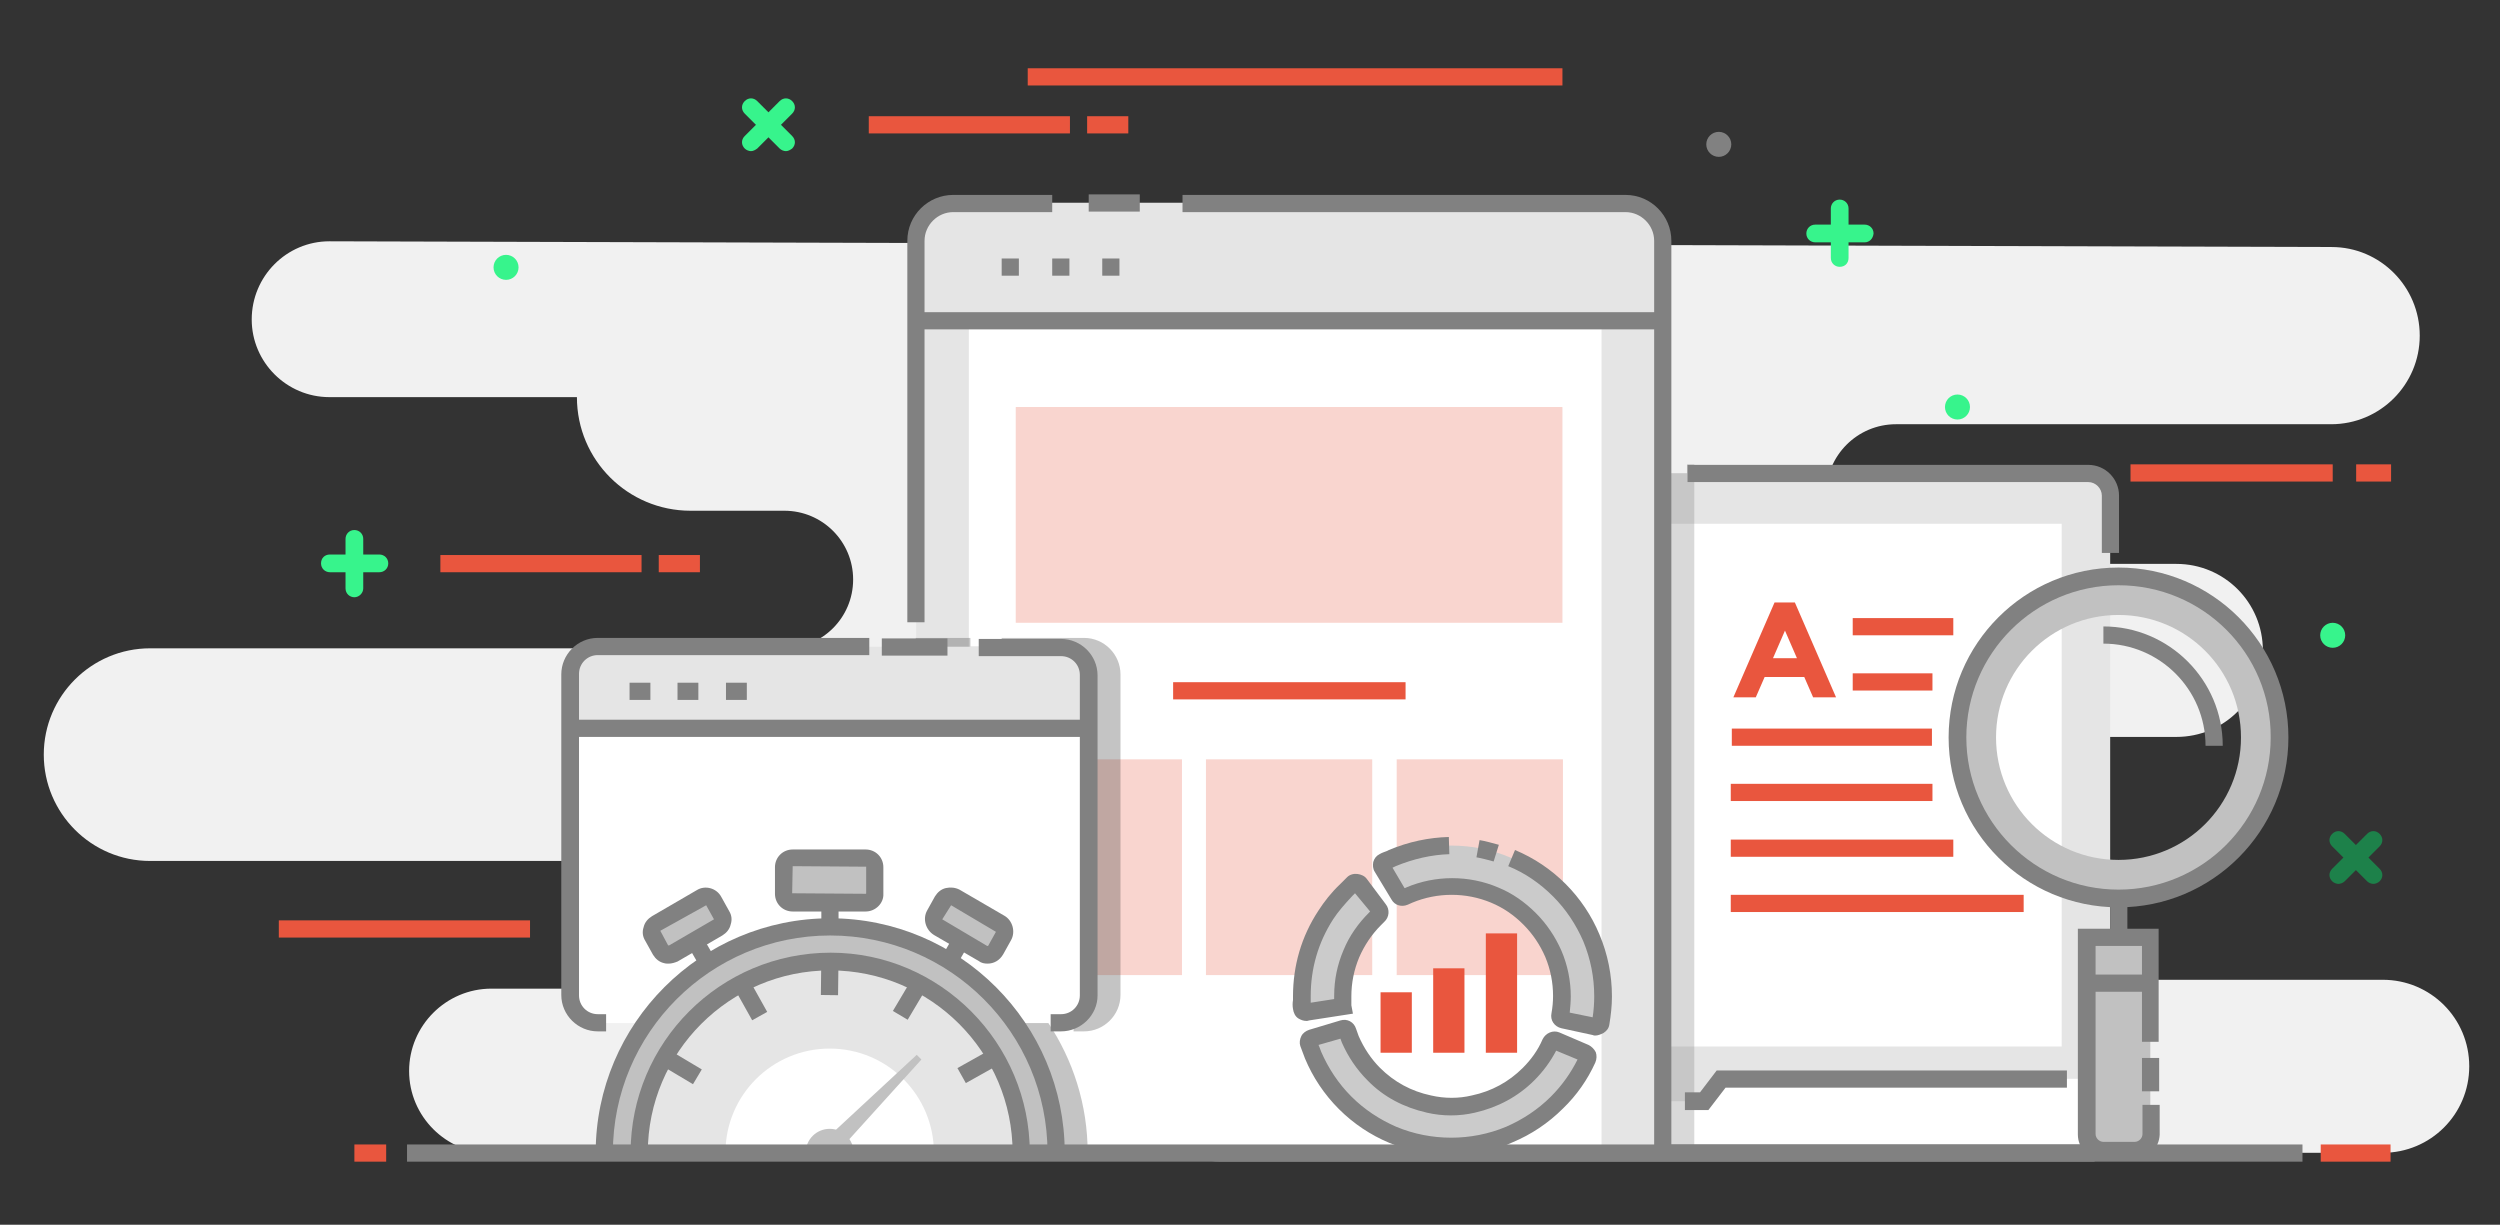 <?xml version="1.0" encoding="utf-8"?>
<!-- Generator: Adobe Illustrator 21.1.0, SVG Export Plug-In . SVG Version: 6.00 Build 0)  -->
<svg version="1.1" id="Camada_1" xmlns="http://www.w3.org/2000/svg" xmlns:xlink="http://www.w3.org/1999/xlink" x="0px" y="0px"
	 viewBox="0 0 479.7 235" style="enable-background:new 0 0 479.7 235;" xml:space="preserve">
<rect x="0" y="0" width="479.7" height="235" fill="#333333" stroke="none"/>
<style type="text/css">
	.st0{fill:#F1F1F1;}
	.st1{fill:#E5E5E5;}
	.st2{fill:#818181;}
	.st3{fill:#FFFFFF;}
	.st4{opacity:0.3;}
	.st5{opacity:0.25;}
	.st6{fill:#E9563E;}
	.st7{opacity:0.25;fill:#E9563E;}
	.st8{fill:#C1C1C1;}
	.st9{fill:#CBCBCB;}
	.st10{fill:#3A3A3A;}
	.st11{fill:#37F48C;}
	.st12{fill:#1D814A;}
</style>
<g id="XMLID_56_">
	<g id="XMLID_320_">
		<path id="XMLID_321_" class="st0" d="M63.2,46.3l384.2,1.1c9.3,0,16.9,7.6,16.9,17l0,0c0,9.4-7.6,17-17,17h-83.5
			c-7.4,0-13.4,6-13.4,13.4l0,0c0,7.4,6,13.4,13.4,13.4h53.8c9.2,0,16.6,7.4,16.6,16.6v0c0,9.2-7.4,16.6-16.6,16.6h-99.6v46.6h139.2
			c9.2,0,16.6,7.4,16.6,16.6l0,0c0,9.2-7.4,16.6-16.6,16.6l-362.9,0.1c-8.7,0-15.8-7.1-15.8-15.8l0,0c0-8.7,7.1-15.8,15.8-15.8h82.6
			v-24.5H28.8c-11.3,0-20.4-9.2-20.4-20.4l0,0c0-11.3,9.2-20.4,20.4-20.4h121.7c7.3,0,13.2-5.9,13.2-13.2l0,0
			c0-7.3-5.9-13.2-13.2-13.2h-18c-12,0-21.8-9.7-21.8-21.8l0,0H63.2c-8.2,0-14.9-6.7-14.9-14.9l0,0C48.3,53,55,46.3,63.2,46.3z"/>
	</g>
	<g id="XMLID_782_">
		<g id="XMLID_783_">
			<g id="XMLID_802_">
				<path class="st1" d="M403.9,214.4H234c-0.6,0-1-0.4-1-1V91.8c0-0.6,0.4-1,1-1h169.9c0.5,0,1,0.4,1,1v121.6
					C404.9,213.9,404.5,214.4,403.9,214.4z"/>
			</g>
			<g id="XMLID_801_">
				<rect id="XMLID_911_" x="252.8" y="89.1" class="st2" width="9.7" height="3.3"/>
			</g>
			<g id="XMLID_318_">
				<path id="XMLID_910_" class="st2" d="M400.6,216H237.2c-3.3,0-5.9-2.7-5.9-5.9v-115c0-3.3,2.7-5.9,5.9-5.9h10.3v3.3h-10.3
					c-1.4,0-2.6,1.2-2.6,2.6v115c0,1.4,1.2,2.6,2.6,2.6h163.4c1.4,0,2.6-1.2,2.6-2.6h3.3C406.6,213.4,403.9,216,400.6,216z"/>
			</g>
			<g id="XMLID_317_">
				<path id="XMLID_909_" class="st2" d="M406.6,106.1h-3.3V95.1c0-1.4-1.2-2.6-2.6-2.6h-76.9v-3.3h76.9c3.3,0,5.9,2.7,5.9,5.9
					V106.1z"/>
			</g>
			<g id="XMLID_799_">
				<rect x="241.3" y="100.5" class="st3" width="154.3" height="100.3"/>
			</g>
			<g id="XMLID_798_">
				<path id="XMLID_315_" class="st3" d="M401.9,221.2H234.1c-4,0-7.5-2.9-8.1-6.9l-1.2-7.3h77.8l3,4.3H327l3.2-4.3h81.9l-1,6.3
					C410.4,217.9,406.5,221.2,401.9,221.2z"/>
			</g>
			<g id="XMLID_314_">
				<path id="XMLID_908_" class="st2" d="M401.9,222.9H234.1c-4.9,0-9-3.5-9.8-8.3l-1.2-7.3l3.3-0.5l1.2,7.3
					c0.5,3.2,3.2,5.5,6.5,5.5h167.8V222.9z"/>
			</g>
			<g id="XMLID_313_">
				<polygon id="XMLID_907_" class="st2" points="327.8,213 323.3,213 323.3,209.6 326.2,209.6 329.4,205.4 396.6,205.4 
					396.6,208.7 331.1,208.7 				"/>
			</g>
		</g>
	</g>
	<g id="XMLID_312_" class="st4">
		<path id="XMLID_858_" class="st2" d="M321.8,221.2L321.8,221.2l3.3,0.1V89.1h-1.4v1.7h-61.3v-1.7h-9.7v1.7h-5.2v-1.7h-10.3
			c-3.3,0-5.9,2.7-5.9,5.9v112h-4.8l0-0.3l-1.6,0.3h0l-1.6,0.3l1.2,7.3c0.5,2.8,2.1,5.2,4.3,6.6h17.9L321.8,221.2z"/>
	</g>
	<g id="XMLID_292_">
		<g id="XMLID_296_">
			<g id="XMLID_311_">
				<path class="st1" d="M319.1,221.2V47.5c0-4.7-3.8-8.5-8.5-8.5H184.3c-4.7,0-8.5,3.8-8.5,8.5v173.7L319.1,221.2z"/>
			</g>
			<g id="XMLID_310_">
				<path class="st3" d="M307.3,221.2V47.5c0-4.7-3.2-8.5-7.2-8.5h-107c-4,0-7.2,3.8-7.2,8.5v173.7L307.3,221.2z"/>
			</g>
			<g id="XMLID_309_">
				<path class="st1" d="M175.7,61.1v-15c0-4,3.2-7.2,7.2-7.2h129c4,0,7.2,3.2,7.2,7.2v15H175.7z"/>
			</g>
			<g id="XMLID_308_">
				<path id="XMLID_905_" class="st2" d="M177.4,119.4h-3.3V46.2c0-4.9,4-8.8,8.8-8.8h19v3.3h-19c-3,0-5.5,2.5-5.5,5.5V119.4z"/>
			</g>
			<g id="XMLID_307_">
				<path id="XMLID_904_" class="st2" d="M320.7,221.3h-3.3V46.2c0-3-2.5-5.5-5.5-5.5h-85v-3.3h85c4.9,0,8.8,4,8.8,8.8V221.3z"/>
			</g>
			<g id="XMLID_306_">
				<rect id="XMLID_903_" x="208.9" y="37.3" class="st2" width="9.8" height="3.3"/>
			</g>
			<g id="XMLID_305_">
				<rect id="XMLID_902_" x="175.7" y="59.9" class="st2" width="143.3" height="3.3"/>
			</g>
			<g id="XMLID_304_">
				<rect id="XMLID_901_" x="192.2" y="49.6" class="st2" width="3.3" height="3.3"/>
			</g>
			<g id="XMLID_303_">
				<rect id="XMLID_900_" x="201.9" y="49.6" class="st2" width="3.3" height="3.3"/>
			</g>
			<g id="XMLID_302_">
				<rect id="XMLID_899_" x="211.5" y="49.6" class="st2" width="3.3" height="3.3"/>
			</g>
			<g id="XMLID_301_" class="st5">
				<rect x="194.9" y="78.1" class="st6" width="104.9" height="41.4"/>
			</g>
			<g id="XMLID_300_" class="st5">
				<rect x="194.9" y="145.7" class="st6" width="31.9" height="41.4"/>
			</g>
			<g id="XMLID_299_" class="st5">
				<rect x="231.4" y="145.7" class="st6" width="31.9" height="41.4"/>
			</g>
			<g id="XMLID_298_">
				<rect x="268" y="145.7" class="st7" width="31.9" height="41.4"/>
			</g>
			<g id="XMLID_297_">
				<rect id="XMLID_898_" x="225.1" y="130.9" class="st6" width="44.6" height="3.3"/>
			</g>
		</g>
	</g>
	<g id="XMLID_494_">
		<g id="XMLID_502_">
			<g id="XMLID_512_">
				<rect id="XMLID_897_" x="404.9" y="170.9" class="st2" width="3.3" height="12.8"/>
			</g>
			<g id="XMLID_509_">
				<path id="XMLID_290_" class="st8" d="M406.5,110.6c-17.1,0-30.9,13.8-30.9,30.9c0,17.1,13.8,30.9,30.9,30.9
					c17.1,0,30.9-13.8,30.9-30.9C437.4,124.5,423.6,110.6,406.5,110.6z M406.5,165c-13,0-23.5-10.5-23.5-23.5
					c0-13,10.5-23.5,23.5-23.5c13,0,23.5,10.5,23.5,23.5C430,154.5,419.5,165,406.5,165z"/>
			</g>
			<g id="XMLID_508_">
				<path id="XMLID_894_" class="st2" d="M406.5,174.1c-18,0-32.6-14.6-32.6-32.6c0-18,14.6-32.6,32.6-32.6s32.6,14.6,32.6,32.6
					C439.1,159.5,424.5,174.1,406.5,174.1z M406.5,112.3c-16.1,0-29.2,13.1-29.2,29.2c0,16.1,13.1,29.2,29.2,29.2
					c16.1,0,29.2-13.1,29.2-29.2C435.8,125.4,422.7,112.3,406.5,112.3z"/>
			</g>
			<g id="XMLID_507_">
				<path id="XMLID_893_" class="st2" d="M426.5,143.1h-3.3c0-10.8-8.8-19.6-19.6-19.6v-3.3C416.2,120.2,426.5,130.5,426.5,143.1z"
					/>
			</g>
			<g id="XMLID_506_">
				<rect x="400.4" y="179.9" class="st8" width="12.2" height="40.9"/>
			</g>
			<g id="XMLID_505_">
				<path id="XMLID_892_" class="st2" d="M409.5,222.5h-6c-2.6,0-4.8-2.1-4.8-4.8v-39.5h15.5v21.7H411v-18.4h-8.9v36.1
					c0,0.8,0.7,1.5,1.5,1.5h6c0.8,0,1.5-0.7,1.5-1.5V212h3.3v5.7C414.3,220.3,412.2,222.5,409.5,222.5z"/>
			</g>
			<g id="XMLID_504_">
				<rect id="XMLID_891_" x="411" y="203" class="st2" width="3.3" height="6.4"/>
			</g>
			<g id="XMLID_503_">
				<rect id="XMLID_890_" x="400.1" y="187" class="st2" width="12.8" height="3.3"/>
			</g>
		</g>
		<g id="XMLID_501_">
			<rect id="XMLID_889_" x="355.5" y="118.6" class="st6" width="19.3" height="3.3"/>
		</g>
		<g id="XMLID_500_">
			<rect id="XMLID_888_" x="355.5" y="129.2" class="st6" width="15.3" height="3.3"/>
		</g>
		<g id="XMLID_499_">
			<rect id="XMLID_887_" x="332.3" y="139.8" class="st6" width="38.4" height="3.3"/>
		</g>
		<g id="XMLID_498_">
			<rect id="XMLID_886_" x="332.1" y="150.4" class="st6" width="38.7" height="3.3"/>
		</g>
		<g id="XMLID_497_">
			<rect id="XMLID_885_" x="332.1" y="161.1" class="st6" width="42.7" height="3.3"/>
		</g>
		<g id="XMLID_496_">
			<rect id="XMLID_884_" x="332.1" y="171.7" class="st6" width="56.2" height="3.3"/>
		</g>
		<g id="XMLID_495_">
			<path id="XMLID_880_" class="st6" d="M347.9,133.8l-1.7-3.9h-7.6l-1.7,3.9h-4.3l7.9-18.2h3.9l7.9,18.2H347.9z M342.5,121
				l-2.3,5.3h4.6L342.5,121z"/>
		</g>
	</g>
	<g id="XMLID_125_">
		<g id="XMLID_287_">
			<g id="XMLID_288_">
				<path id="XMLID_289_" class="st9" d="M249.9,194.4c-0.2-1.2-0.2-1.7-0.2-2.4c0-0.2,0-0.4,0-0.8c0-3.9,0.8-7.7,2.3-11.2
					c1.5-3.4,3.5-6.5,6.2-9.2c0.2-0.2,0.3-0.3,0.4-0.5c0.5-0.5,0.8-0.8,1.6-1.4l4.7,6.2c-0.4,0.3-0.4,0.3-0.6,0.6
					c-0.2,0.2-0.3,0.4-0.6,0.6c-1.9,1.9-3.5,4.2-4.5,6.7c-1.1,2.6-1.7,5.3-1.7,8.2c0,0.4,0,0.7,0,1c0,0.4,0,0.5,0.1,1L249.9,194.4z"
					/>
			</g>
		</g>
		<g id="XMLID_284_">
			<g id="XMLID_285_">
				<path id="XMLID_286_" class="st9" d="M278.5,220c-3.9,0-7.7-0.8-11.2-2.3c-3.4-1.5-6.5-3.5-9.2-6.2c-2.6-2.6-4.7-5.7-6.2-9.2
					c-0.4-1-0.8-2-1.1-3l7.5-2.2c0.2,0.7,0.5,1.5,0.8,2.2c1.1,2.5,2.6,4.8,4.5,6.7c1.9,1.9,4.2,3.4,6.7,4.5c5.2,2.2,11.2,2.2,16.4,0
					c2.5-1.1,4.8-2.6,6.7-4.5c1.9-1.9,3.5-4.2,4.5-6.7l7.2,3c-1.5,3.4-3.5,6.5-6.2,9.2c-2.6,2.6-5.7,4.7-9.2,6.2
					C286.2,219.3,282.4,220,278.5,220z"/>
			</g>
		</g>
		<g id="XMLID_279_">
			<g id="XMLID_281_">
				<path id="XMLID_282_" class="st9" d="M306.7,197.2l-7.6-1.6c0.3-1.4,0.5-2.9,0.5-4.4c0-2.8-0.6-5.6-1.7-8.2
					c-1.1-2.5-2.6-4.8-4.5-6.7c-1.9-1.9-4.2-3.5-6.7-4.5c-5.2-2.2-11.2-2.2-16.4,0c-0.4,0.2-0.6,0.3-0.8,0.3
					c-0.4,0.1-0.4,0.1-0.8,0.4l-4-6.7c0.9-0.5,1.3-0.7,2-1c0.2-0.1,0.4-0.1,0.6-0.3c7.1-3,15.3-3,22.4,0c3.4,1.5,6.5,3.5,9.2,6.2
					c2.6,2.6,4.7,5.7,6.2,9.2c1.5,3.6,2.3,7.3,2.3,11.2C307.4,193.2,307.2,195.2,306.7,197.2z"/>
			</g>
		</g>
		<g id="XMLID_277_">
			<g id="XMLID_278_">
				<path id="XMLID_875_" class="st2" d="M250.7,195.9c-0.6,0-1.1-0.2-1.6-0.5c-0.6-0.4-0.9-1.1-1-1.8c-0.1-0.6-0.1-1.1,0-1.7
					c0-0.2,0-0.4,0-0.7c0-5.9,1.6-11.5,4.9-16.5c1.1-1.7,2.4-3.4,4.2-5.1l0.3-0.3c0.4-0.4,0.7-0.7,1-1c0.5-0.5,1.3-0.7,2-0.6
					c0.7,0.1,1.4,0.4,1.8,1l3.6,4.8c0.8,1,0.7,2.5-0.3,3.4l-0.6,0.6c-1.8,1.8-3.2,3.9-4.2,6.2c-1,2.4-1.5,4.9-1.5,7.5l0,0.9
					c0,0.4,0,0.5,0,0.8l0.3,1.6l-8.4,1.3C250.9,195.9,250.8,195.9,250.7,195.9z M260,171.4c0,0-0.1,0.1-0.1,0.1l-0.4,0.4
					c-1.5,1.6-2.8,3.1-3.7,4.5c-2.9,4.5-4.3,9.5-4.3,14.7c0,0.4,0,0.6,0,0.8c0,0.2,0,0.3,0,0.5l4.5-0.7l0-0.6c0-3.1,0.6-6,1.8-8.8
					c1.1-2.7,2.8-5.1,4.9-7.2l0.2-0.2L260,171.4z"/>
			</g>
		</g>
		<g id="XMLID_275_">
			<g id="XMLID_276_">
				<path id="XMLID_870_" class="st2" d="M278.5,221.7c-4.1,0-8.1-0.8-11.9-2.4c-3.6-1.5-6.9-3.7-9.7-6.5c-2.8-2.8-5-6.1-6.5-9.7
					c-0.3-0.8-0.6-1.6-0.9-2.4c-0.2-0.6-0.1-1.3,0.2-1.9c0.3-0.6,0.9-1,1.5-1.2l6-1.8c1.3-0.4,2.6,0.3,3,1.6
					c0.2,0.5,0.3,0.9,0.5,1.4c1,2.3,2.4,4.4,4.1,6.1c2.7,2.7,6,4.5,9.8,5.3c2.6,0.6,5.3,0.6,7.8,0c3.8-0.8,7.1-2.6,9.8-5.3
					c1.6-1.6,2.9-3.4,3.8-5.5c0.6-1.2,2-1.8,3.2-1.3l5.6,2.4c0.6,0.3,1.1,0.8,1.4,1.4c0.2,0.6,0.2,1.3-0.1,2
					c-1.5,3.3-3.6,6.3-6.2,8.8c-2.8,2.8-6.1,5-9.7,6.5C286.6,220.9,282.7,221.7,278.5,221.7z M253,200.5c0.2,0.4,0.3,0.8,0.5,1.3
					c1.4,3.2,3.3,6.1,5.8,8.6c2.5,2.5,5.4,4.4,8.6,5.8c6.7,2.8,14.4,2.8,21.1,0c3.2-1.4,6.1-3.3,8.6-5.8c2.1-2.1,3.8-4.5,5.1-7.1
					l-4.1-1.7c-1.1,2.1-2.5,4-4.2,5.7c-3.1,3.1-7,5.2-11.4,6.2c-3,0.7-6.2,0.7-9.2,0c-4.4-1-8.3-3-11.4-6.2
					c-2.1-2.1-3.7-4.5-4.9-7.2c-0.1-0.3-0.2-0.5-0.3-0.8L253,200.5z"/>
			</g>
		</g>
		<g id="XMLID_131_">
			<g id="XMLID_229_">
				<path id="XMLID_869_" class="st2" d="M306.1,198.7c-0.2,0-0.3,0-0.5-0.1l-6-1.3c-1.3-0.3-2.2-1.5-1.9-2.9
					c0.2-1.1,0.3-2.2,0.3-3.3c0-2.6-0.5-5.1-1.5-7.5c-1-2.3-2.4-4.4-4.2-6.2c-1.8-1.8-3.8-3.2-6.2-4.2c-4.8-2-10.3-2-15.1,0
					l-0.9,0.4c-1.2,0.5-2.5,0.1-3.1-1l-3.2-5.3c-0.4-0.6-0.4-1.3-0.3-1.9c0.2-0.7,0.6-1.2,1.2-1.5c0.5-0.3,0.9-0.4,1.4-0.6l0.4-0.2
					c3.8-1.6,7.7-2.4,11.5-2.5l0.1,3.3c-3.4,0.1-6.9,0.9-10.3,2.3l-0.4,0.2c-0.1,0-0.2,0.1-0.2,0.1l2.3,3.9c0,0,0.1,0,0.1,0l0.2-0.1
					c5.6-2.4,12.1-2.4,17.7,0c2.7,1.1,5.1,2.8,7.2,4.9c2.1,2.1,3.7,4.5,4.9,7.2c1.2,2.8,1.8,5.8,1.8,8.8c0,1-0.1,2-0.2,3.1l4.4,0.9
					c0.2-1.3,0.3-2.7,0.3-4c0-3.7-0.7-7.2-2.1-10.6c-1.4-3.2-3.3-6.1-5.8-8.6c-2.5-2.5-5.4-4.5-8.6-5.8l1.3-3.1
					c3.6,1.5,6.9,3.7,9.7,6.5c2.8,2.8,5,6.1,6.5,9.7c1.6,3.8,2.4,7.8,2.4,11.9c0,1.8-0.2,3.6-0.5,5.4c-0.1,0.7-0.5,1.2-1.1,1.6
					C307.1,198.5,306.6,198.7,306.1,198.7z"/>
			</g>
			<g id="XMLID_148_">
				<path id="XMLID_868_" class="st2" d="M286.6,165.3c-1.1-0.3-2.2-0.6-3.3-0.8l0.6-3.3c1.3,0.2,2.5,0.6,3.7,0.9L286.6,165.3z"/>
			</g>
		</g>
		<g id="XMLID_130_">
			<rect x="264.9" y="190.4" class="st6" width="6" height="11.6"/>
		</g>
		<g id="XMLID_128_">
			<rect x="275" y="185.8" class="st6" width="6" height="16.2"/>
		</g>
		<g id="XMLID_127_">
			<rect x="285.1" y="179.1" class="st6" width="6" height="22.9"/>
		</g>
	</g>
	<g id="XMLID_152_" class="st4">
		<path id="XMLID_720_" class="st10" d="M207,221.2h1.7c0-9.2-2.8-17.8-7.6-25h4.9v1.7h2c3.8,0,7-3.1,7-7v-61.5c0-3.8-3.1-7-7-7
			h-15.8v1.7h-6v-1.7h-10.5v98.7h7.9h2.2H207L207,221.2z"/>
	</g>
	<g id="XMLID_628_">
		<g id="XMLID_667_">
			<path class="st3" d="M206.9,196.3h-95.4c-1.1,0-2-0.9-2-2v-68c0-1.1,0.9-2,2-2h95.4c1.1,0,2,0.9,2,2v68
				C208.9,195.4,208,196.3,206.9,196.3z"/>
		</g>
		<g id="XMLID_666_">
			<path class="st1" d="M109.4,139.5v-10.4c0-2.8,2.2-5,5-5h89.5c2.8,0,5,2.2,5,5v10.4H109.4z"/>
		</g>
		<g id="XMLID_665_">
			<rect id="XMLID_857_" x="109.4" y="138.1" class="st2" width="99.5" height="3.3"/>
		</g>
		<g id="XMLID_664_">
			<rect id="XMLID_856_" x="120.8" y="131" class="st2" width="4" height="3.3"/>
		</g>
		<g id="XMLID_663_">
			<rect id="XMLID_855_" x="130" y="131" class="st2" width="4" height="3.3"/>
		</g>
		<g id="XMLID_662_">
			<rect id="XMLID_854_" x="139.3" y="131" class="st2" width="4" height="3.3"/>
		</g>
		<g id="XMLID_660_">
			<path id="XMLID_853_" class="st2" d="M203.6,197.9h-2v-3.3h2c2,0,3.6-1.6,3.6-3.6v-61.5c0-2-1.6-3.6-3.6-3.6h-15.8v-3.3h15.8
				c3.8,0,7,3.1,7,7V191C210.6,194.8,207.4,197.9,203.6,197.9z"/>
		</g>
		<g id="XMLID_659_">
			<rect id="XMLID_852_" x="169.2" y="122.5" class="st2" width="12.6" height="3.3"/>
		</g>
		<g id="XMLID_658_">
			<path id="XMLID_851_" class="st2" d="M116.3,197.9h-1.6c-3.8,0-7-3.1-7-7v-61.5c0-3.8,3.1-7,7-7h52.1v3.3h-52.1
				c-2,0-3.6,1.6-3.6,3.6V191c0,2,1.6,3.6,3.6,3.6h1.6V197.9z"/>
		</g>
		<g id="XMLID_657_">
			<path id="XMLID_124_" class="st8" d="M202.6,221.2c0-23.9-19.4-43.4-43.4-43.4c-23.9,0-43.4,19.4-43.4,43.4H202.6z"/>
		</g>
		<g id="XMLID_656_">
			<path id="XMLID_850_" class="st2" d="M204.3,221.2h-3.3c0-23-18.7-41.7-41.7-41.7c-23,0-41.7,18.7-41.7,41.7h-3.3
				c0-24.8,20.2-45,45-45S204.3,196.4,204.3,221.2z"/>
		</g>
		<g id="XMLID_652_">
			<path id="XMLID_123_" class="st1" d="M195.9,221.2c0-20.3-16.4-36.7-36.7-36.7c-20.3,0-36.7,16.4-36.7,36.7H195.9z"/>
		</g>
		<g id="XMLID_651_">
			<path id="XMLID_122_" class="st3" d="M179.2,221.2c0-11-8.9-20-20-20c-11,0-20,8.9-20,20H179.2z"/>
		</g>
		<g id="XMLID_650_">
			<path id="XMLID_121_" class="st8" d="M163.8,221.2c0-2.5-2-4.6-4.6-4.6c-2.5,0-4.6,2-4.6,4.6H163.8z"/>
		</g>
		<g id="XMLID_649_">
			<path id="XMLID_849_" class="st2" d="M197.6,221.2h-3.3c0-19.3-15.7-35-35-35c-19.3,0-35,15.7-35,35h-3.3
				c0-21.2,17.2-38.4,38.4-38.4C180.4,182.8,197.6,200.1,197.6,221.2z"/>
		</g>
		<g id="XMLID_648_">
			
				<rect id="XMLID_848_" x="155.7" y="185.8" transform="matrix(1.233240e-02 -1 1 1.233240e-02 -30.214 344.327)" class="st2" width="7" height="3.3"/>
		</g>
		<g id="XMLID_647_">
			
				<rect id="XMLID_847_" x="171" y="190.3" transform="matrix(0.511 -0.86 0.86 0.511 -79.711 243.801)" class="st2" width="6.8" height="3.3"/>
		</g>
		<g id="XMLID_646_">
			
				<rect id="XMLID_846_" x="184.1" y="203" transform="matrix(0.872 -0.489 0.489 0.872 -76.091 117.956)" class="st2" width="7.4" height="3.3"/>
		</g>
		<g id="XMLID_645_">
			
				<rect id="XMLID_845_" x="129" y="201" transform="matrix(0.512 -0.859 0.859 0.512 -112.094 212.147)" class="st2" width="3.3" height="7.4"/>
		</g>
		<g id="XMLID_644_">
			
				<rect id="XMLID_844_" x="142.4" y="188.6" transform="matrix(0.873 -0.488 0.488 0.873 -75.342 94.678)" class="st2" width="3.3" height="6.8"/>
		</g>
		<g id="XMLID_641_">
			<polygon id="XMLID_120_" class="st8" points="159.3,217.8 175.9,202.4 176.8,203.3 161.6,220.1 			"/>
		</g>
		<g id="XMLID_637_">
			<g id="XMLID_640_">
				<rect id="XMLID_843_" x="157.6" y="169.8" class="st2" width="3.3" height="8"/>
			</g>
			<g id="XMLID_639_">
				<path class="st8" d="M167.1,173.2h-16c-0.4,0-0.8-0.4-0.8-0.8v-7.1c0-0.4,0.4-0.8,0.8-0.8h16c0.4,0,0.8,0.4,0.8,0.8v7.1
					C167.9,172.9,167.6,173.2,167.1,173.2z"/>
			</g>
			<g id="XMLID_638_">
				<path id="XMLID_840_" class="st2" d="M166.1,174.9h-14c-1.9,0-3.4-1.5-3.4-3.4v-5.1c0-1.9,1.5-3.4,3.4-3.4h14
					c1.9,0,3.4,1.5,3.4,3.4v5.1C169.6,173.3,168,174.9,166.1,174.9z M152.1,166.2l-0.1,5.2l14.1,0.1c0.1,0,0.1-0.1,0.1-0.1v-5.1
					L152.1,166.2z"/>
			</g>
		</g>
		<g id="XMLID_633_">
			<g id="XMLID_636_">
				
					<rect id="XMLID_839_" x="181" y="179.3" transform="matrix(0.5 -0.866 0.866 0.5 -64.642 249.91)" class="st2" width="6.2" height="3.3"/>
			</g>
			<g id="XMLID_635_">
				<path id="XMLID_1017_" class="st8" d="M189.4,183.5l-10.3-5.9c-0.4-0.2-0.5-0.7-0.3-1.1l2.5-4.4c0.2-0.4,0.7-0.5,1.1-0.3
					l10.3,5.9c0.4,0.2,0.5,0.7,0.3,1.1l-2.5,4.4C190.3,183.6,189.8,183.7,189.4,183.5z"/>
			</g>
			<g id="XMLID_634_">
				<path id="XMLID_836_" class="st2" d="M189.5,184.9c-0.6,0-1.2-0.1-1.7-0.5l-8.6-5c-1.6-1-2.2-3.1-1.3-4.7l1.5-2.7
					c0.5-0.8,1.2-1.4,2.1-1.6c0.9-0.2,1.8-0.1,2.6,0.3l8.6,5c1.6,0.9,2.2,3.1,1.3,4.7l-1.5,2.7C191.8,184.3,190.7,184.9,189.5,184.9
					z M189.4,181.5c0.1,0,0.1,0,0.2,0l1.5-2.7l-8.6-5.1l-1.7,2.7L189.4,181.5z"/>
			</g>
		</g>
		<g id="XMLID_629_">
			<g id="XMLID_632_">
				
					<rect id="XMLID_835_" x="132" y="177.9" transform="matrix(0.866 -0.5 0.5 0.866 -72.584 91.137)" class="st2" width="3.3" height="6.2"/>
			</g>
			<g id="XMLID_631_">
				<path id="XMLID_1016_" class="st8" d="M128.4,183.5l10.3-5.9c0.4-0.2,0.5-0.7,0.3-1.1l-2.5-4.4c-0.2-0.4-0.7-0.5-1.1-0.3
					l-10.3,5.9c-0.4,0.2-0.5,0.7-0.3,1.1l2.5,4.4C127.5,183.6,128,183.7,128.4,183.5z"/>
			</g>
			<g id="XMLID_630_">
				<path id="XMLID_832_" class="st2" d="M128.3,184.9c-0.3,0-0.6,0-0.9-0.1c-0.9-0.2-1.6-0.8-2.1-1.6l-1.5-2.7
					c-0.5-0.8-0.6-1.7-0.3-2.6c0.2-0.9,0.8-1.6,1.6-2.1l8.6-5c1.6-1,3.8-0.4,4.7,1.3l1.5,2.7c0.5,0.8,0.6,1.7,0.3,2.6
					c-0.2,0.9-0.8,1.6-1.6,2.1l-8.6,5C129.5,184.7,128.9,184.9,128.3,184.9z M135.5,173.7l-8.8,4.9l1.5,2.8l0.2,0l8.6-5L135.5,173.7
					z"/>
			</g>
		</g>
	</g>
	<g id="XMLID_119_">
		<rect id="XMLID_831_" x="78.1" y="219.6" class="st2" width="363.7" height="3.3"/>
	</g>
	<g id="XMLID_118_">
		<rect id="XMLID_830_" x="68" y="219.6" class="st6" width="6.1" height="3.3"/>
	</g>
	<g id="XMLID_117_">
		<rect id="XMLID_829_" x="445.3" y="219.6" class="st6" width="13.4" height="3.3"/>
	</g>
	<g id="XMLID_92_">
		<g id="XMLID_110_">
			<path id="XMLID_828_" class="st11" d="M357.8,46.5h-9.5c-0.9,0-1.7-0.7-1.7-1.7c0-0.9,0.7-1.7,1.7-1.7h9.5c0.9,0,1.7,0.7,1.7,1.7
				C359.4,45.8,358.7,46.5,357.8,46.5z"/>
		</g>
		<g id="XMLID_94_">
			<path id="XMLID_827_" class="st11" d="M353,51.2c-0.9,0-1.7-0.7-1.7-1.7v-9.5c0-0.9,0.7-1.7,1.7-1.7c0.9,0,1.7,0.7,1.7,1.7v9.5
				C354.7,50.5,354,51.2,353,51.2z"/>
		</g>
	</g>
	<g id="XMLID_89_">
		<g id="XMLID_91_">
			<path id="XMLID_826_" class="st11" d="M72.8,109.8h-9.5c-0.9,0-1.7-0.7-1.7-1.7s0.7-1.7,1.7-1.7h9.5c0.9,0,1.7,0.7,1.7,1.7
				S73.7,109.8,72.8,109.8z"/>
		</g>
		<g id="XMLID_90_">
			<path id="XMLID_825_" class="st11" d="M68,114.6c-0.9,0-1.7-0.7-1.7-1.7v-9.5c0-0.9,0.7-1.7,1.7-1.7c0.9,0,1.7,0.7,1.7,1.7v9.5
				C69.7,113.8,68.9,114.6,68,114.6z"/>
		</g>
	</g>
	<g id="XMLID_85_">
		<g id="XMLID_88_">
			<path id="XMLID_824_" class="st11" d="M144.1,29c-0.4,0-0.9-0.2-1.2-0.5c-0.7-0.7-0.7-1.7,0-2.4l6.7-6.7c0.7-0.7,1.7-0.7,2.4,0
				c0.7,0.7,0.7,1.7,0,2.4l-6.7,6.7C144.9,28.8,144.5,29,144.1,29z"/>
		</g>
		<g id="XMLID_87_">
			<path id="XMLID_823_" class="st11" d="M150.8,29c-0.4,0-0.9-0.2-1.2-0.5l-6.7-6.7c-0.7-0.7-0.7-1.7,0-2.4c0.7-0.7,1.7-0.7,2.4,0
				l6.7,6.7c0.7,0.7,0.7,1.7,0,2.4C151.6,28.8,151.2,29,150.8,29z"/>
		</g>
	</g>
	<g id="XMLID_82_">
		<g id="XMLID_84_">
			<path id="XMLID_822_" class="st12" d="M448.7,169.6c-0.4,0-0.9-0.2-1.2-0.5c-0.7-0.7-0.7-1.7,0-2.4l6.7-6.7
				c0.7-0.7,1.7-0.7,2.4,0c0.7,0.7,0.7,1.7,0,2.4l-6.7,6.7C449.6,169.4,449.1,169.6,448.7,169.6z"/>
		</g>
		<g id="XMLID_83_">
			<path id="XMLID_821_" class="st12" d="M455.4,169.6c-0.4,0-0.9-0.2-1.2-0.5l-6.7-6.7c-0.7-0.7-0.7-1.7,0-2.4
				c0.7-0.7,1.7-0.7,2.4,0l6.7,6.7c0.7,0.7,0.7,1.7,0,2.4C456.3,169.4,455.8,169.6,455.4,169.6z"/>
		</g>
	</g>
	<g id="XMLID_81_">
		<rect id="XMLID_820_" x="166.7" y="22.3" class="st6" width="38.6" height="3.3"/>
	</g>
	<g id="XMLID_80_">
		<rect id="XMLID_819_" x="197.2" y="13.1" class="st6" width="102.6" height="3.3"/>
	</g>
	<g id="XMLID_79_">
		<rect id="XMLID_818_" x="53.5" y="176.6" class="st6" width="48.2" height="3.3"/>
	</g>
	<g id="XMLID_78_">
		<rect id="XMLID_817_" x="408.8" y="89.1" class="st6" width="38.8" height="3.3"/>
	</g>
	<g id="XMLID_68_">
		<rect id="XMLID_816_" x="452.1" y="89.1" class="st6" width="6.7" height="3.3"/>
	</g>
	<g id="XMLID_62_">
		<rect id="XMLID_815_" x="208.6" y="22.3" class="st6" width="7.9" height="3.3"/>
	</g>
	<g id="XMLID_61_">
		<rect id="XMLID_814_" x="84.5" y="106.5" class="st6" width="38.6" height="3.3"/>
	</g>
	<g id="XMLID_60_">
		<rect id="XMLID_813_" x="126.4" y="106.5" class="st6" width="7.9" height="3.3"/>
	</g>
	<g id="XMLID_57_">
		<circle id="XMLID_58_" class="st2" cx="329.8" cy="27.7" r="2.4"/>
	</g>
	<g id="XMLID_59_">
		<circle id="XMLID_63_" class="st11" cx="97.1" cy="51.3" r="2.4"/>
	</g>
	<g id="XMLID_64_">
		<circle id="XMLID_65_" class="st11" cx="375.6" cy="78.1" r="2.4"/>
	</g>
	<g id="XMLID_66_">
		<circle id="XMLID_67_" class="st11" cx="447.6" cy="121.9" r="2.4"/>
	</g>
</g>
</svg>
